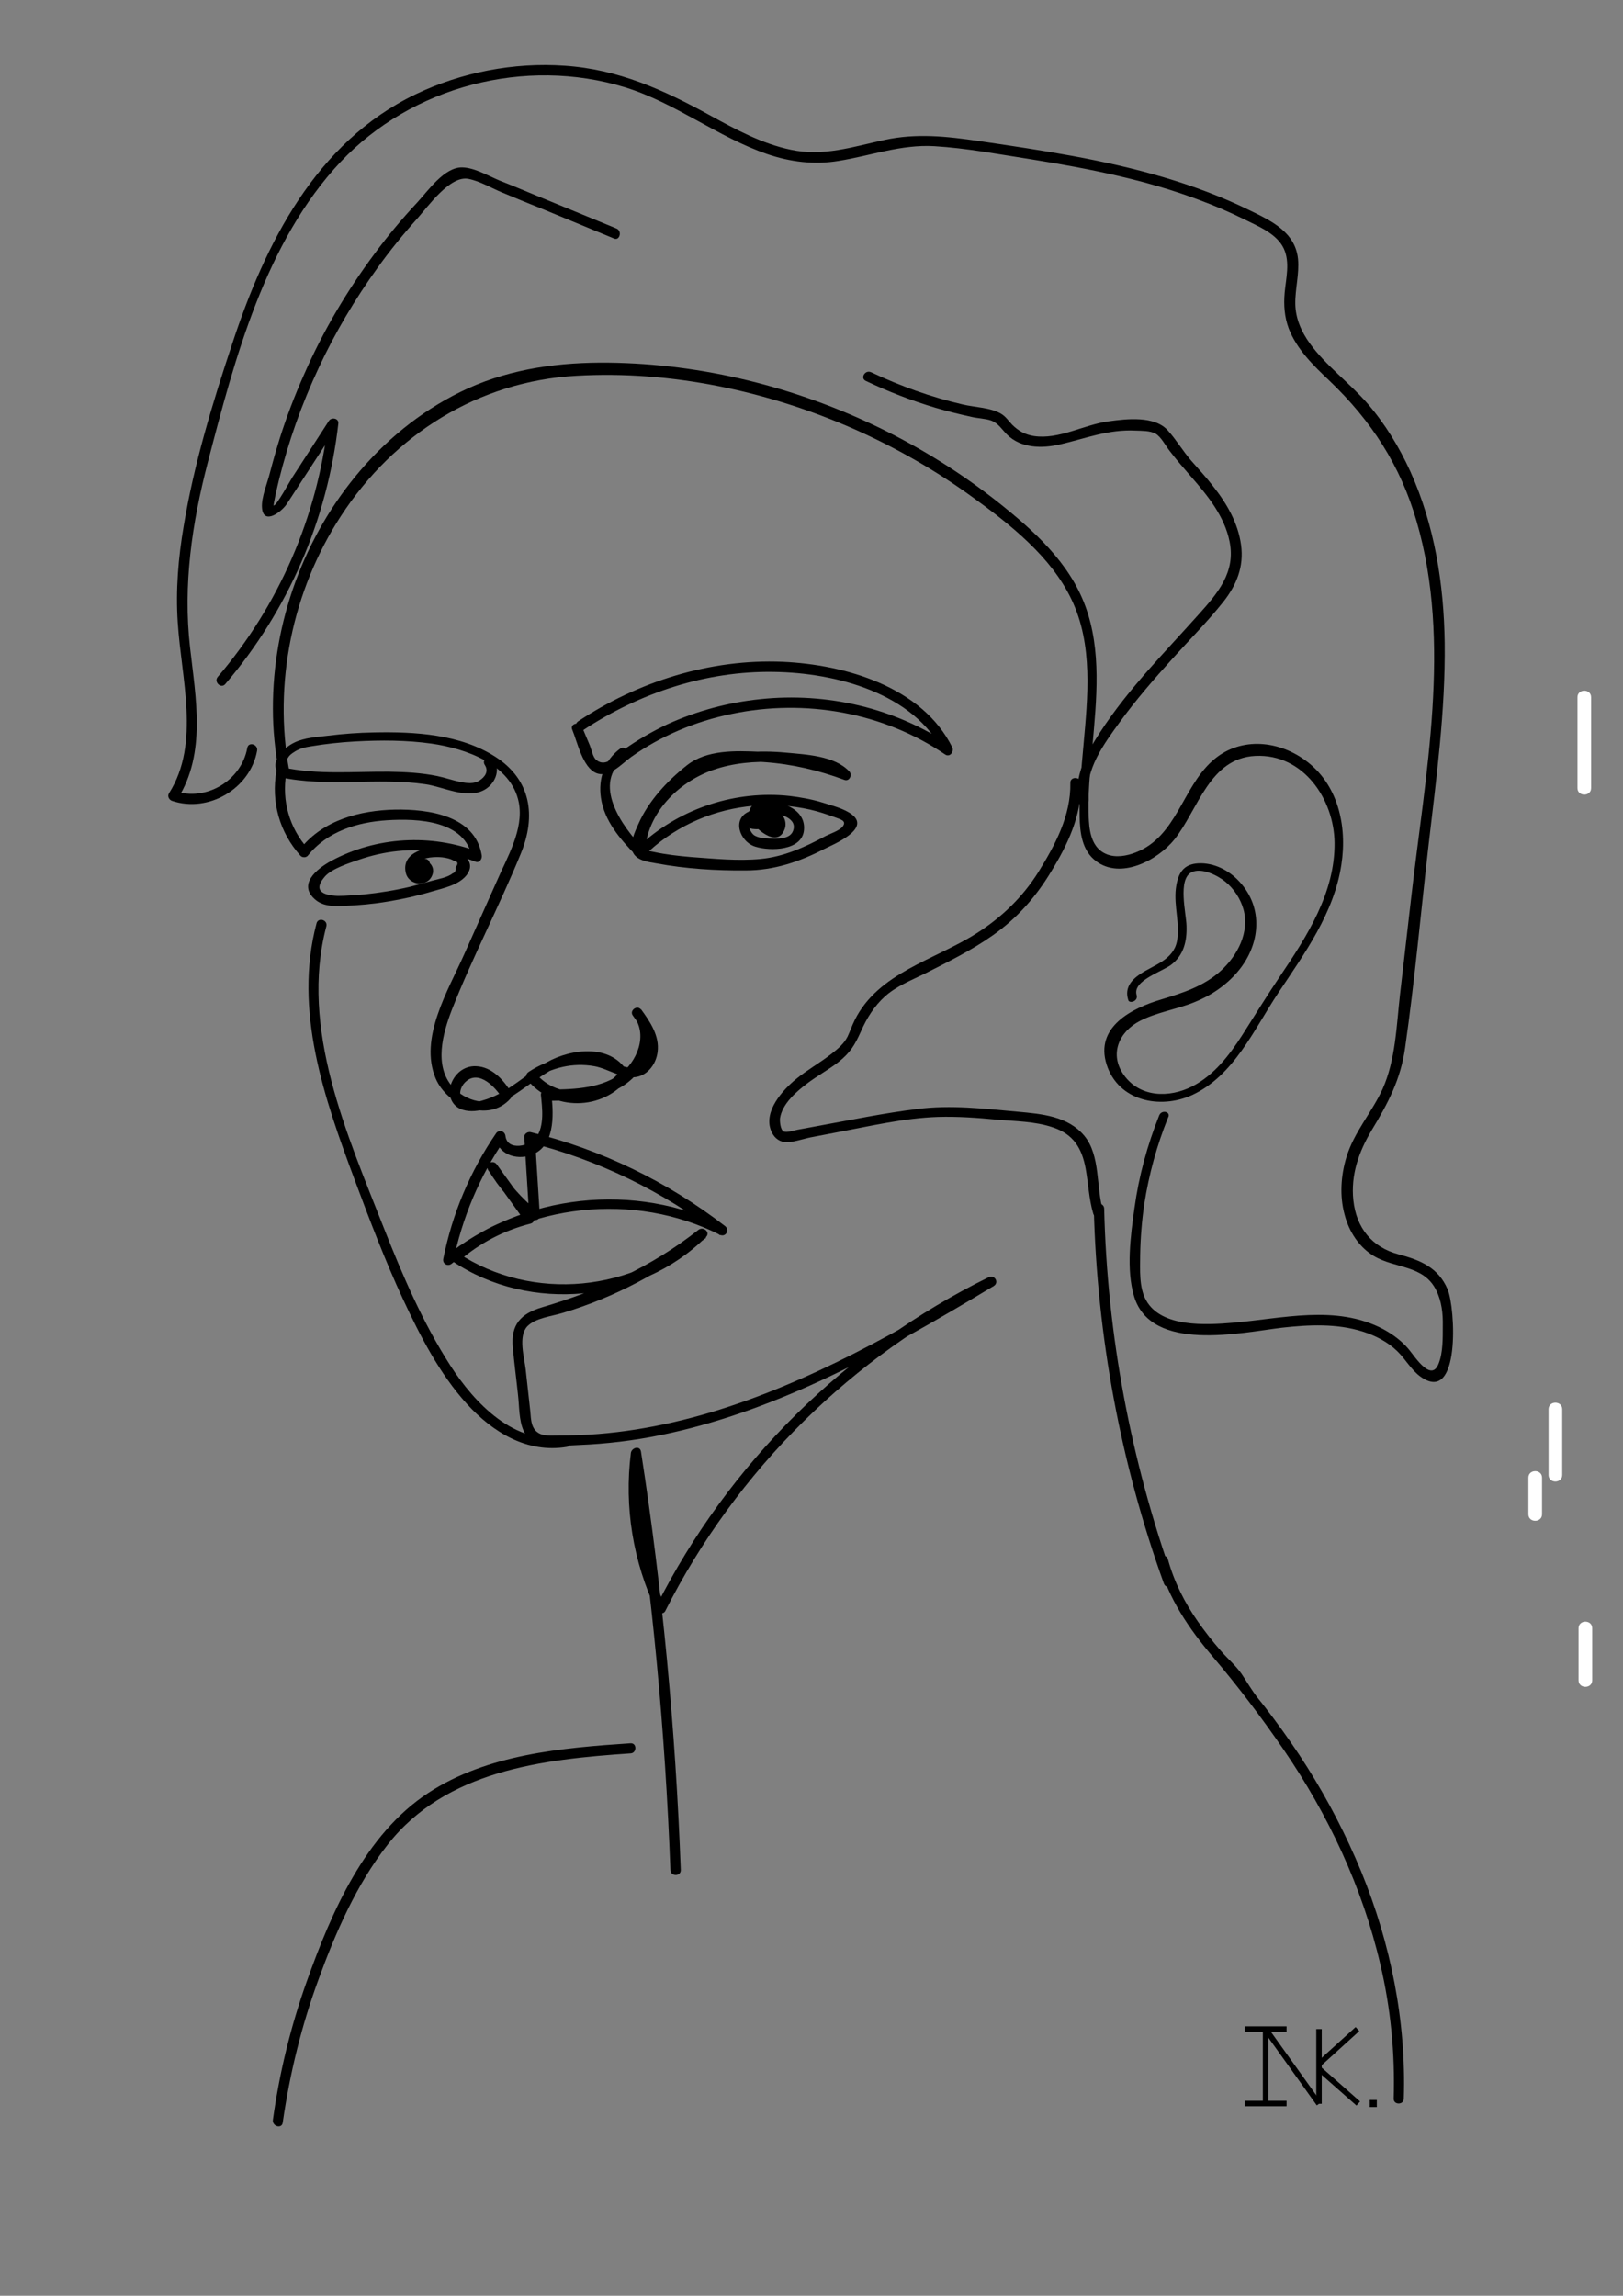 <?xml version="1.0" encoding="utf-8"?>
<!-- Generator: Adobe Illustrator 22.0.1, SVG Export Plug-In . SVG Version: 6.00 Build 0)  -->
<svg version="1.1" id="Layer_1" xmlns="http://www.w3.org/2000/svg" xmlns:xlink="http://www.w3.org/1999/xlink" x="0px" y="0px"
	 viewBox="0 0 595.3 841.9" style="enable-background:new 0 0 595.3 841.9;" xml:space="preserve">
<rect x="0" y="0" width="595.3" height="841.9" fill="#808080" stroke="none"/>
<style type="text/css">
	.st0{fill:#FFFFFF;}
	.st1{stroke:#000000;stroke-width:2;stroke-miterlimit:10;}
</style>
<g>
	<g>
		<path class="st0" d="M578.6,255.7c0,11.1,0,22.2,0,33.3c0,3.2,5,3.2,5,0c0-11.1,0-22.2,0-33.3
			C583.6,252.5,578.6,252.5,578.6,255.7L578.6,255.7z"/>
	</g>
</g>
<g>
	<g>
		<path d="M416.9,364.9c-1.6-5.3,9.5-8.6,12.8-11.2c4.5-3.5,5.7-8.6,5.5-14.2c-0.1-4.5-3.3-17,1.8-19.6c3.7-1.9,9.7,1.2,12.4,3.4
			c3.2,2.6,5.6,6.3,6.7,10.2c2.3,8.4-2.2,16.9-8.3,22.5c-6.3,5.7-13.9,8.1-21.8,10.5c-10.8,3.2-24.5,10.1-20.1,23.9
			c4.3,13.4,19.6,16.5,31.3,11.2c15.4-7.1,22.7-24,31.6-37.4c9.7-14.6,20.5-29.3,23.2-47.1c2.2-14.2-1.2-29.7-13.4-38.4
			c-10.4-7.5-24.4-8.4-34.1,0.5c-10.9,9.9-13,27.6-27.9,33.4c-3.3,1.3-7.3,2-10.6,0.7c-5.1-2-6.3-7.3-6.6-12.2
			c-0.6-9.1,0.5-18.5,1.3-27.6c1.5-16.9,3.4-34.9-2.6-51.2c-5.9-16.1-19-27.8-32.1-38.2c-13.4-10.6-28-19.7-43.4-27.2
			c-30.9-15-65-23.5-99.4-23.9c-17.7-0.2-35.3,2.1-51.5,9.4c-15.2,6.9-28.7,17.5-39.5,30.1c-20.7,24.1-32.2,55.8-32.1,87.5
			c0,7.7,0.8,15.4,2.2,23c1-0.6,2.1-1.2,3.1-1.8c-1.3-1.1,0.2-3.5,0.9-4.2c0.6-0.6,1.5-1.2,2.2-1.6c1.8-1,3.5-1.4,5.5-1.7
			c5.4-0.9,10.9-1.5,16.4-1.8c9.2-0.5,18.7-0.5,27.9,0.8c12.4,1.8,29.2,7.5,32,21.6c1.9,9.9-4.3,20.1-8.1,28.9c-4,9-8,17.9-12,26.9
			c-5.8,13.1-16.6,30.6-10.4,45.4c4.2,9.9,19.2,16.6,27.4,7.4c0.6-0.6,0.7-1.5,0.3-2.3c-2.8-4.6-7.1-9.4-12.9-9.6
			c-4.4-0.2-8,2.8-9.3,7c-1.1,3.9,0.5,7.8,4.5,9c5.5,1.7,12.3-1.6,16.9-4.3c10-5.9,23.8-20.1,36.5-12.1c0.5,0.3,3.3,2.3,3.2,3.2
			c-0.1,0.9-3.3,3-3.8,3.4c-2.7,1.8-5.9,2.8-9.1,3.1c-6.5,0.6-13.2-1.7-17.2-7c-0.2,0.9-0.4,1.7-0.7,2.6c6.6-4.4,14.5-6.3,22.4-4.9
			c5.2,0.9,10.7,5.2,16.1,3.8c4-1.1,6.6-5,7.1-9c0.8-5.9-2.8-11.2-6.1-15.7c-1,0.8-2,1.5-2.9,2.3c5.7,6.9,1.5,17.2-5.1,21.8
			c-7.7,5.3-17.9,5.3-26.8,5.4c-0.9,0-2,0.9-1.9,1.9c0.5,5,1.3,11.1-1.6,15.5c-2.2,3.3-10.7,5.3-11.4-0.4c-0.2-1.8-2.4-2.6-3.5-0.9
			c-9.5,13.9-16,29.4-19.3,45.9c-0.4,1.9,1.7,3,3.1,1.8c27.3-22.2,67-26.4,98.3-10.6c2.2,1.1,3.8-1.8,1.9-3.2
			c-21.1-16.3-45.3-28-71.2-34.4c-1.1-0.3-2.5,0.6-2.4,1.8c0.6,9.5,1.2,19.1,1.8,28.6c1.1-0.4,2.1-0.9,3.2-1.3
			c-6.1-4.9-11.1-10.7-15.2-17.3c-1.1,0.6-2.2,1.3-3.2,1.9c4.5,6.3,9.1,12.6,13.6,18.9c0.4-0.9,0.7-1.8,1.1-2.8
			c-10.4,2.7-19.8,7.6-27.9,14.7c-1,0.8-0.6,2.3,0.4,2.9c28.3,19,68.6,15.1,92.8-8.9c1.8-1.7-0.8-4.1-2.7-2.7
			c-17.2,13.6-36.4,22.2-57.3,28.4c-7.8,2.3-11.6,6.3-10.8,14.7c0.5,5.8,1.3,11.6,1.9,17.4c0.5,4.2,0.3,9.4,2.1,13.3
			c3.3,7.1,14,5.3,20.3,5.1c10-0.4,20-1.6,29.8-3.6c20.2-4.1,39.7-11.2,58.4-19.8c22.1-10.2,43.1-22.4,63.9-34.9
			c2.1-1.3,0.3-4.3-1.9-3.2c-52.3,25.7-95.5,68.4-121.8,120.5c1.1,0,2.2,0,3.2,0c-8.3-17.6-11.3-36.9-8.9-56.1
			c-1.2,0.2-2.5,0.3-3.7,0.5c7.8,50.5,12.6,101.5,14.5,152.5c0.1,2.4,3.8,2.4,3.8,0c-1.9-51.4-6.7-102.7-14.6-153.5
			c-0.4-2.3-3.4-1.4-3.7,0.5c-2.5,19.9,0.8,39.9,9.4,58c0.6,1.2,2.6,1.2,3.2,0c26-51.5,68.6-93.7,120.4-119.1
			c-0.6-1.1-1.3-2.2-1.9-3.2c-32.3,19.5-65.6,38.6-102,49.5c-17.9,5.3-36.4,8.5-55.1,8.4c-2.1,0-5.1,0.3-7.1-0.5
			c-3.6-1.5-3.5-5.3-3.8-8.4c-0.6-5.1-1.1-10.3-1.7-15.4c-0.5-4.4-2.8-12,0.6-15.7c3-3.1,9-3.7,12.9-4.9
			c19.2-5.7,36.9-15.2,52.7-27.6c-0.9-0.9-1.8-1.8-2.7-2.7c-23.1,22.8-61.3,26.3-88.3,8.3c0.1,1,0.3,2,0.4,2.9
			c7.6-6.6,16.5-11.2,26.3-13.7c1.1-0.3,1.8-1.8,1.1-2.8c-4.5-6.3-9.1-12.6-13.6-18.9c-1.4-1.9-4.5-0.2-3.2,1.9
			c4.2,7,9.5,13,15.8,18.1c1.1,0.9,3.3,0.5,3.2-1.3c-0.6-9.5-1.2-19.1-1.8-28.6c-0.8,0.6-1.6,1.2-2.4,1.8
			c25.6,6.4,49.4,18,70.3,34.1c0.6-1.1,1.3-2.2,1.9-3.2c-33-16.6-74.2-12.1-102.9,11.2c1,0.6,2.1,1.2,3.1,1.8
			c3.3-16.2,9.7-31.4,19-45c-1.2-0.3-2.3-0.6-3.5-0.9c0.8,6.3,7.5,8.7,13.1,6.7c8.7-3.1,8.3-14.3,7.5-21.8c-0.6,0.6-1.2,1.2-1.9,1.9
			c11.2-0.1,24.9-0.5,32.9-9.6c5.9-6.7,7.7-16.8,1.7-24c-1.4-1.6-4.2,0.5-2.9,2.3c3.3,4.6,8.2,11.3,4.2,17
			c-3.7,5.2-11.6-0.4-16.4-1.4c-9-1.9-18.3,0-26,5.1c-0.8,0.5-1.3,1.7-0.7,2.6c9.2,11.9,28.2,11.8,37.2-0.3c0.4-0.5,0.3-1.3,0-1.9
			c-5.9-10.8-20.7-9.1-29.9-3.9c-7.5,4.2-13.7,10.7-22,13.5c-2.2,0.7-6.4,2.1-8.4,0.5c-2.4-1.8-1.1-5.3,0.7-6.9
			c5-4.6,11.2,2.3,13.6,6.3c0.1-0.8,0.2-1.5,0.3-2.3c-5.2,5.9-14,3-18.7-2.1c-6.9-7.8-3.6-19.6-0.3-28.2c7.6-19.4,17.4-38,25.3-57.3
			c5.7-13.8,3.8-27.1-9.2-35.5c-13-8.4-29.7-9.3-44.6-9c-5.7,0.1-11.3,0.5-16.9,1.2c-4,0.5-8.6,0.7-12.3,2.5c-4.4,2.1-10,7.9-5,12.3
			c1.5,1.3,3.5,0,3.1-1.8c-5.9-32.2,1.1-66.1,18.9-93.5c19.5-30,50.5-49.5,86.4-51.5c34.7-2,70.3,5.6,102,19.6
			c15.3,6.8,29.8,15.1,43.3,24.9c13.8,10,28.8,21.8,36.3,37.5c8,16.6,6,35.8,4.4,53.6c-0.8,8.7-1.6,17.4-1.4,26.1
			c0.1,5.9,0.9,12.4,5.9,16.2c9.1,7,22.7-0.2,28.9-7.9c8.7-11,12.8-29.8,29.7-30.6c17.6-0.8,28.8,15.9,29,31.8
			c0.2,18.4-10.1,34.3-20,49c-4.8,7.1-9.2,14.3-13.8,21.5c-4.8,7.5-10.4,14.8-18.4,18.9c-8.5,4.3-19.2,4.1-25.1-4.2
			c-5.4-7.6-1.8-15.8,5.9-19.8c6.2-3.2,13.3-4.2,19.8-6.8c6.1-2.4,11.8-6.2,16.1-11.3c8.3-9.8,9.6-23.4,0.5-33.1
			c-3.8-4.1-9.3-6.9-15-6.6c-5.6,0.3-7.5,3.8-8.2,9.2c-0.8,6.4,1.6,13.1,0.4,19.4c-1.4,6.9-8.4,8.6-13.5,12
			c-3.4,2.3-5.7,5.2-4.4,9.4C414,368.2,417.6,367.3,416.9,364.9L416.9,364.9z"/>
	</g>
</g>
<g>
	<g>
		<path class="st0" d="M584,616.2c0-6.4,0-12.7,0-19.1c0-3.2-5-3.2-5,0c0,6.4,0,12.7,0,19.1C579,619.4,584,619.4,584,616.2
			L584,616.2z"/>
	</g>
</g>
<g>
	<g>
		<path d="M177.8,280.5c1.6,2.4,0,4.5-1.9,5.7c-2.1,1.4-4.6,1-6.9,0.6c-2.9-0.6-5.7-1.6-8.6-2.2c-5.8-1.2-11.8-1.5-17.8-1.6
			c-13-0.1-26.1,1.2-38.9-1.6c-0.9-0.2-2.1,0.3-2.3,1.3c-2,11.4,1.1,22.5,8.8,31.1c0.6,0.7,2,0.8,2.7,0c7.1-8.9,18.1-12.3,29.1-13
			c11.1-0.7,28.9,0,31.2,13.9c0.8-0.8,1.5-1.5,2.3-2.3c-17.5-6.7-37.5-5.6-54,3.3c-5.3,2.9-12.7,8.8-5.5,14.5
			c2.9,2.2,6.7,2.2,10.2,2c5.4-0.2,10.8-0.7,16.1-1.6c5.5-0.9,10.9-2.1,16.2-3.7c4.1-1.2,9.6-2.3,12.5-5.8c4.8-6-3.7-9.8-8.6-10.3
			c-5.5-0.6-15.2,1.6-13.6,9.1c1,5,8.4,5.7,9.9,0.6c1.5-5.3-7.6-8.1-8.8-3c-1.2,5.4,9.6,5.9,7.7-1.2c-0.3-1-1.3-1.6-2.3-1.3
			c-3.2,1-5,4.1-3.6,7.3c0.9,2.2,4.5,1.2,3.6-1c0.3-0.9,0.7-1.8,1-2.7c-0.8-0.4-1.5-0.9-2.3-1.3c-0.8-2.9,5-3,6.7-3
			c1.4,0,4.5,0.4,5.8,1.4c1.5,0.2,1.7,1,0.6,2.4c0.2,1.2-0.2,1.9-1.1,2.2c-1.8,1.5-5.4,2.1-7.6,2.7c-2.7,0.8-5.3,1.5-8,2.2
			c-5.5,1.3-11.1,2.2-16.8,2.8c-2.5,0.2-4.9,0.4-7.4,0.5c-1.1,0-2.1,0.1-3.2,0c-2.6-0.2-9.1-1-3.8-7.1c2.6-2.9,8.9-4.9,12.4-6.1
			c4.6-1.6,9.4-2.7,14.3-3.2c9.7-1,19.4,0.4,28.5,3.9c1.5,0.6,2.5-1.1,2.3-2.3c-2.4-14.7-19.6-17-31.8-16.8
			c-12.9,0.3-26.3,3.8-34.7,14.3c0.9,0,1.8,0,2.7,0c-6.7-7.5-9.6-17.5-7.9-27.5c-0.8,0.4-1.5,0.9-2.3,1.3c17.6,3.8,35.6,0,53.4,2.6
			c6.4,0.9,14.9,5.5,21.3,2.2c4.1-2.1,6.4-7.3,3.7-11.3C179.7,276.6,176.5,278.4,177.8,280.5L177.8,280.5z"/>
	</g>
</g>
<g>
	<g>
		<path class="st0" d="M573,540.9c0-8,0-16.1,0-24.1c0-3.2-5-3.2-5,0c0,8,0,16.1,0,24.1C568,544.1,573,544.1,573,540.9L573,540.9z"
			/>
	</g>
</g>
<g>
	<g>
		<path d="M209.9,267.6c1.8,4.3,3.8,13.9,8.8,15.9c4.8,1.9,9.3-3.4,12.8-5.9c11-7.8,23.7-13.1,36.9-15.8
			c26.8-5.6,55.6-0.6,78.3,14.9c1.7,1.1,3.3-1,2.6-2.6c-11-22.2-39.3-30.4-62.3-31.4c-26.5-1.1-52.9,7.2-74.9,21.8
			c-2,1.3-0.1,4.6,1.9,3.2c20.6-13.6,45-21.7,69.8-21.3c22.6,0.3,51.4,7.7,62.3,29.6c0.9-0.9,1.7-1.7,2.6-2.6
			c-20.4-13.8-45.5-19.6-69.9-17c-11.7,1.2-23.2,4.3-34,9.2c-5.7,2.7-11.2,5.9-16.4,9.6c-2.6,1.9-6.1,6.4-9.7,3.5
			c-1.2-1-1.7-3.6-2.3-5.2c-1-2.3-1.9-4.6-2.9-6.9C212.6,264.4,208.9,265.4,209.9,267.6L209.9,267.6z"/>
	</g>
</g>
<g>
	<g>
		<path d="M227.4,274.6c-5.7,4.2-8,11-7,17.9c1.2,8.5,7.1,15.3,12.9,21.2c1.2,1.2,3.1,0.2,3.2-1.3c0.9-14.1,12-25.4,24.9-30
			c7.4-2.6,15.4-3.3,23.2-2.9c6.8,0.4,19.4,0.7,24.4,6.1c0.6-1,1.2-2.1,1.8-3.1c-10.3-3.9-21.1-6.2-32.1-6.8
			c-8.9-0.4-19.5-0.8-26.8,5c-7.2,5.7-14.1,13.1-17.8,21.6c-1.2,2.7-3.2,6.8-2.1,9.9c1.2,3.4,5.8,3.9,8.7,4.4
			c10.7,2,21.9,2.7,32.8,2.6c10.4,0,19.8-3.2,28.9-7.9c3.2-1.6,16.9-7.2,10.2-12.5c-2.9-2.3-7.6-3.4-11-4.5c-3.9-1.2-7.9-1.9-12-2.4
			c-19.5-2.1-39.5,4.3-54.1,17.4c-1.8,1.6,0.9,4.3,2.7,2.7c10.6-9.6,24.1-15.3,38.3-16.5c6.9-0.6,13.9-0.1,20.6,1.4
			c3.1,0.7,6.1,1.7,9.1,2.8c1.7,0.7,4.7,1.2,2.8,3.5c-1.1,1.4-4.6,2.6-6.2,3.4c-7.4,4-15.3,7.6-23.8,8.4c-8.4,0.8-17.1-0.1-25.5-0.7
			c-4.6-0.4-9.2-0.9-13.8-1.9c-2-0.4-4.1-0.5-4.2-3c-0.1-2.1,1.6-5.3,2.5-7.1c3.4-6.9,8.9-12.8,14.7-17.6c7.6-6.4,18.4-5.9,27.8-5.2
			c10,0.7,19.8,3,29.2,6.5c1.9,0.7,3-1.9,1.8-3.1c-5.4-5.8-16-6.2-23.4-6.9c-9.8-0.9-20-0.3-29.3,3.3c-13.9,5.4-25.1,17.8-26.1,33.1
			c1.1-0.4,2.1-0.9,3.2-1.3c-7.7-7.9-19.2-23.9-6.6-33.2C231.3,276.4,229.4,273.1,227.4,274.6L227.4,274.6z"/>
	</g>
</g>
<g>
	<g>
		<path d="M275,297.5c-6.8,2.6-3.7,11.3,2.1,13c5.5,1.7,17.2,1.5,17.8-6.2c0.7-8.4-10.2-11.3-16.7-10c-3.5,0.7-4.1,3.9-2.3,6.7
			c2,3.1,5.3,4.7,8.9,5c2,0.2,2.4-2.6,0.9-3.5c-3.1-1.9-6.4-2.7-10-2.4c-2,0.2-2.7,3.2-0.5,3.7c3.4,0.8,6.5-0.1,8.8-2.7
			c1-1.1,0.5-2.7-0.8-3.1c-2.4-0.8-4.7-1.1-7.2-1c-1.4,0.1-2.4,1.5-1.6,2.8c2.1,3.5,10.6,11.7,13.4,4.3c0.9-2.4-0.1-5.1-2.3-6.3
			c-2.7-1.4-5.6-0.3-7.8,1.5c-1.8,1.6,0.8,4.2,2.7,2.7c1.1-0.9,2.2-1.5,3.3-0.3c1.5,1.6-1.1,1.1-2,0.7c-1.7-0.8-3.1-2.8-4-4.4
			c-0.5,0.9-1.1,1.9-1.6,2.8c2.2-0.1,4.2,0.1,6.2,0.9c-0.3-1-0.6-2.1-0.8-3.1c-1.4,1.6-3.1,2.2-5.1,1.7c-0.2,1.2-0.3,2.5-0.5,3.7
			c3-0.3,5.5,0.3,8.1,1.9c0.3-1.2,0.6-2.3,0.9-3.5c-1.8-0.2-4.2-0.9-5.2-2.6c-1.2-2.1,1.2-1.7,2.7-1.7c3.3,0.1,10.5,1.9,8.4,6.8
			c-1.3,3-6,2.7-8.8,2.6c-1.8-0.1-3.8-0.2-5.4-1.2c-1.3-0.9-3-4.2-0.6-5.1C278.2,300.3,277.3,296.7,275,297.5L275,297.5z"/>
	</g>
</g>
<g>
	<g>
		<path d="M425.2,409c-4.4,11-7.5,22.4-9.1,34.1c-1.4,10-3.1,22.5-0.1,32.4c6.3,20.6,39.2,13.2,54.2,11.4c9.9-1.1,20-1.6,29.6,1.4
			c4.7,1.5,9.2,3.8,12.7,7.2c3.1,3,5.1,6.9,8.6,9.4c14.7,10.4,12.7-25.3,9.9-32c-3.4-8.1-10.1-10.8-18-12.9
			c-9.8-2.6-15.5-9.7-16.6-19.8c-1-9.4,2-17.8,6.7-25.7c6-9.9,10.7-18.7,12.3-30.4c3.5-24.4,5.7-49,8.5-73.5
			c2.9-24.9,6.3-49.8,6-74.9c-0.3-21.5-3.7-43.1-12.6-62.8c-4.1-9-9.3-17.5-15.7-24.9c-6.7-7.7-15.2-13.8-21.2-22.1
			c-3.1-4.3-5.2-9.1-5.3-14.4c-0.1-5.5,1.5-10.9,1-16.5c-1-9.9-9.8-14-17.8-17.9c-20.4-10-42.6-15.8-64.9-19.9
			c-11.4-2.1-22.9-3.8-34.5-5.5c-11.6-1.7-22.8-2.9-34.4-0.4c-11.6,2.5-22.5,6.2-34.5,3.6c-10.5-2.2-20.1-7.4-29.4-12.5
			c-17.1-9.4-33.8-17-53.5-18.3c-18.7-1.3-37.8,2.4-54.7,10.5c-36.6,17.6-55.2,54.8-67.3,91.7c-7.2,21.7-14,44-17.7,66.5
			c-2,11.7-3,23.6-2.2,35.5c0.7,10.7,2.7,21.2,3.2,31.9c0.5,10.8-0.5,21.4-6.4,30.7c-0.7,1.1,0,2.4,1.1,2.8
			c13.4,4.5,28.7-4.5,31.2-18.4c0.4-2.4-3.2-3.4-3.6-1c-2.2,12-15.1,19.7-26.6,15.8c0.4,0.9,0.7,1.8,1.1,2.8
			c10.5-16.8,6.6-36.9,4.5-55.5c-2.6-23,0.7-45.4,6.5-67.8c9.9-38.1,21.1-80.8,48.7-110.2c26.2-27.8,67.7-38.6,104.3-27.4
			c18.5,5.7,33.9,18.2,52.2,24.5c8.5,2.9,17.3,4,26.2,2.5c11.9-1.9,22.8-6.1,35.1-5.4c11.8,0.7,23.7,3,35.4,4.8
			c10.6,1.7,21.2,3.6,31.6,6c10.4,2.4,20.6,5.3,30.6,9.1c5.4,2,10.7,4.3,15.8,6.8c5.2,2.6,12.2,5.3,14.8,10.9
			c2.3,5,0.8,10.8,0.3,16.1c-0.4,4.5-0.1,8.9,1.5,13.2c3,7.7,9.1,13.6,14.9,19.1c15.3,14.6,26.1,31.1,32,51.6
			c13,44.6,3.1,93.1-2,138.1c-1.4,11.8-2.7,23.7-4.1,35.5c-1.3,11.5-1.6,23.9-6.4,34.6c-3.9,8.5-10.4,15.7-13.2,24.8
			c-2.1,6.8-2.6,14.4-0.7,21.3c1.6,6.1,5.2,11.8,10.7,15.1c7.8,4.7,18.3,3.2,22.9,12.6c2,4,2.5,8.6,2.4,13c0,4.3,0.1,9.8-1.5,13.8
			c-2.7,7.2-8.8-2.6-11-5.2c-2.6-3.1-5.9-5.5-9.4-7.4c-17.3-9.1-37-3.8-55.3-2.3c-9.6,0.8-26,1.8-31.6-8.2
			c-2.7-4.8-2.2-11.3-2.2-16.6c0.1-6.2,0.6-12.5,1.5-18.7c1.7-10.9,4.6-21.5,8.7-31.7C429.7,407.7,426.1,406.8,425.2,409L425.2,409z
			"/>
	</g>
</g>
<g>
	<g>
		<path class="st0" d="M565.6,555.3c0-4.5,0-8.9,0-13.4c0-3.2-5-3.2-5,0c0,4.5,0,8.9,0,13.4C560.6,558.5,565.6,558.5,565.6,555.3
			L565.6,555.3z"/>
	</g>
</g>
<g>
	<g>
		<path d="M425,573c3.5,13.1,11.1,24.3,19.8,34.5c9.2,10.8,17.9,22.3,26,34.1c16.4,23.9,28.9,50.5,35.5,78.8
			c3.8,16.1,5.4,32.6,4.9,49.2c-0.1,2.4,3.7,2.4,3.7,0c0.9-28.5-4.8-56.8-15.6-83.2c-5.5-13.3-12.1-26.1-19.8-38.3
			c-3.9-6.2-8.1-12.2-12.5-18.1c-1.8-2.4-3.6-4.8-5.5-7.1c-2.3-2.9-4-5.9-6-8.9c-2.1-3.1-5.2-5.7-7.7-8.6c-3-3.4-5.8-7-8.4-10.7
			c-4.9-7-8.7-14.5-11-22.8C428,569.6,424.3,570.6,425,573L425,573z"/>
	</g>
</g>
<g>
	<g>
		<path d="M231.2,639.3c-25.2,1.7-52.4,4-74.1,18.2c-23.2,15.2-35.5,43.7-44.5,68.9c-5.9,16.5-10.1,33.6-12.5,51
			c-0.3,2.4,3.3,3.4,3.6,1c2.6-18,6.9-35.6,13.2-52.7c6.2-17,13.9-34.7,25.2-49.1c21.4-27.4,56.8-31.4,89.2-33.6
			C233.6,642.9,233.7,639.1,231.2,639.3L231.2,639.3z"/>
	</g>
</g>
<g>
	<g>
		<path d="M116.1,338.6c-8.5,32,2.9,64.3,14,94.1c5.5,14.7,11.1,29.5,17.7,43.7c6.3,13.5,13.4,27.4,23.5,38.5
			c9.5,10.4,22.1,18.1,36.6,15.7c2.4-0.4,1.4-4-1-3.6c-18.1,3.1-32.8-12.4-41.7-26.2c-10.1-15.7-17.5-33-24.3-50.2
			c-13.5-34.4-31.1-73.4-21.2-110.9C120.3,337.3,116.7,336.3,116.1,338.6L116.1,338.6z"/>
	</g>
</g>
<g>
	<g>
		<path d="M399.3,292.9c-1.7-10.4,5.7-20.2,11.5-28.2c5.9-8.1,12.5-15.7,19.2-23.1c6.2-6.9,12.9-13.6,18.7-20.9
			c4.9-6.2,7.6-12.9,6.5-20.9c-1.1-8-5.2-15.1-10.1-21.3c-2.6-3.4-5.5-6.5-8.3-9.7c-3-3.5-5.4-7.6-8.5-11
			c-4.9-5.4-15.1-4.2-21.6-3.3c-9.1,1.2-18.3,6.8-27.5,5.4c-3.2-0.5-5.7-1.9-8-4.2c-1.3-1.4-2.3-2.9-3.9-3.9
			c-3.9-2.4-9.8-2.4-14.3-3.5c-11.6-2.7-22.7-6.7-33.5-11.8c-2.2-1-4.1,2.2-1.9,3.2c8.2,3.9,16.7,7.2,25.4,9.8
			c4.4,1.3,8.9,2.4,13.4,3.4c2.2,0.5,5,0.6,7.1,1.3c2.7,1,4,3.3,5.9,5.2c5.1,5,12.7,5.1,19.3,3.6c9.5-2.2,17.8-5.6,27.8-5.1
			c2.3,0.1,5.2,0,7.3,1.1c2,1.1,3.7,4.4,5.1,6.2c2.5,3.3,5.2,6.4,7.9,9.5c6.1,7,12.3,14.5,14.2,23.9c2.3,11.3-4.4,19-11.5,26.9
			c-6,6.7-12.2,13.3-18.2,20.1c-6.4,7.3-12.6,14.9-17.9,23.1c-5,7.7-9.5,15.9-7.9,25.4C396,296.2,399.6,295.2,399.3,292.9
			L399.3,292.9z"/>
	</g>
</g>
<g>
	<g>
		<path d="M226.1,83.8c-9.7-4-19.5-8-29.2-12c-4.6-1.9-9.1-3.8-13.7-5.6c-4.1-1.7-9.1-4.7-13.6-4.8C163,61.2,157,70,153,74.3
			c-5.5,5.9-10.7,12.1-15.5,18.6c-10.3,13.8-19.1,28.7-26,44.5c-3.4,7.6-6.4,15.5-8.9,23.4c-1.3,4.2-2.5,8.4-3.6,12.6
			c-0.9,3.7-3.2,9-2.9,12.8c0.5,6.6,7.2,1.5,9.1-1.4c6.2-9.5,12.4-19.1,18.6-28.6c-1.2-0.3-2.3-0.6-3.5-0.9
			c-3.9,34.2-18,66.7-40.4,92.9c-1.6,1.8,1.1,4.5,2.7,2.7c23.1-27,37.5-60.3,41.5-95.6c0.2-2-2.6-2.4-3.5-0.9
			c-4.5,6.9-8.9,13.8-13.4,20.7c-0.9,1.4-5.8,10.4-6.8,10.3c-0.3,0,1.5-7.7,1.9-9.3c3.5-14.2,8.4-28,14.6-41.2
			c6-12.9,13.3-25.2,21.6-36.7c4.5-6.3,9.4-12.3,14.6-18.1c4-4.5,12-15.8,18.7-14.5c4.2,0.8,8.5,3.4,12.4,5
			c4.6,1.9,9.1,3.8,13.7,5.6c9.1,3.8,18.3,7.5,27.4,11.3C227.3,88.3,228.3,84.7,226.1,83.8L226.1,83.8z"/>
	</g>
</g>
<g>
	<g>
		<path d="M392.6,287.1c0.2,12.1-5.6,22.8-11.8,32.8c-5.8,9.2-13.4,16.5-22.5,22.3c-15.5,9.9-36.1,14.4-44.8,31.9
			c-1,2-1.7,4.1-2.6,6c-1.4,2.8-3.7,4.6-6.1,6.5c-4.1,3.2-8.8,5.8-12.8,9.1c-4.9,4-12,11.8-9.2,18.9c0.9,2.3,2.6,3.9,4.9,4.2
			c2.5,0.4,7-1.2,9.6-1.7c3.1-0.6,6.3-1.2,9.4-1.8c12.3-2.3,24.9-5.3,37.4-5.7c7.2-0.2,14.3,0.3,21.5,1c6.8,0.6,14,0.6,20.5,2.8
			c7.6,2.5,10.7,7.6,12.1,15.1c1,5.5,1.2,11.2,2.8,16.6c0.7,2.3,4.3,1.3,3.6-1c-2.6-8.6-0.9-20.4-6.9-27.6c-6-7.2-15.6-8-24.3-8.8
			c-12.3-1.1-24.6-2.6-37-1c-12.2,1.5-24.2,4-36.3,6.2c-2.5,0.5-5.1,0.9-7.6,1.4c-1.2,0.2-3.9,1.2-5.1,0.6c-1.2-0.7-1.4-3.7-1.3-4.8
			c0.8-5.3,6-9.8,10-12.8c3.7-2.8,7.8-5,11.4-7.8c4.4-3.5,6-6.2,8.3-11.3c2.1-4.8,4.9-9.3,8.8-12.8c4.1-3.7,9.6-5.9,14.5-8.3
			c8.5-4.3,17.1-8.5,24.9-14c9-6.3,15.9-14.1,21.5-23.4c6.1-9.9,11.2-20.6,11-32.5C396.3,284.7,392.5,284.7,392.6,287.1L392.6,287.1
			z"/>
	</g>
</g>
<g>
	<g>
		<path d="M401.2,443.2c1.2,46.9,9.8,93.4,25.7,137.5c0.8,2.3,4.4,1.3,3.6-1c-15.7-43.9-24.4-90-25.5-136.5
			C404.9,440.8,401.1,440.8,401.2,443.2L401.2,443.2z"/>
	</g>
</g>
<line class="st1" x1="464.2" y1="744.1" x2="464.2" y2="771.4"/>
<line class="st1" x1="456.6" y1="744.1" x2="471.9" y2="744.1"/>
<line class="st1" x1="456.6" y1="771.4" x2="471.9" y2="771.4"/>
<line class="st1" x1="464.2" y1="744.1" x2="483.8" y2="771.5"/>
<line class="st1" x1="483.8" y1="771.5" x2="483.8" y2="744.1"/>
<line class="st1" x1="483.8" y1="756.9" x2="497.9" y2="744.1"/>
<line class="st1" x1="483.8" y1="758.7" x2="498.2" y2="771.4"/>
<rect x="503.4" y="771.1" class="st1" width="0.6" height="0.6"/>
</svg>
